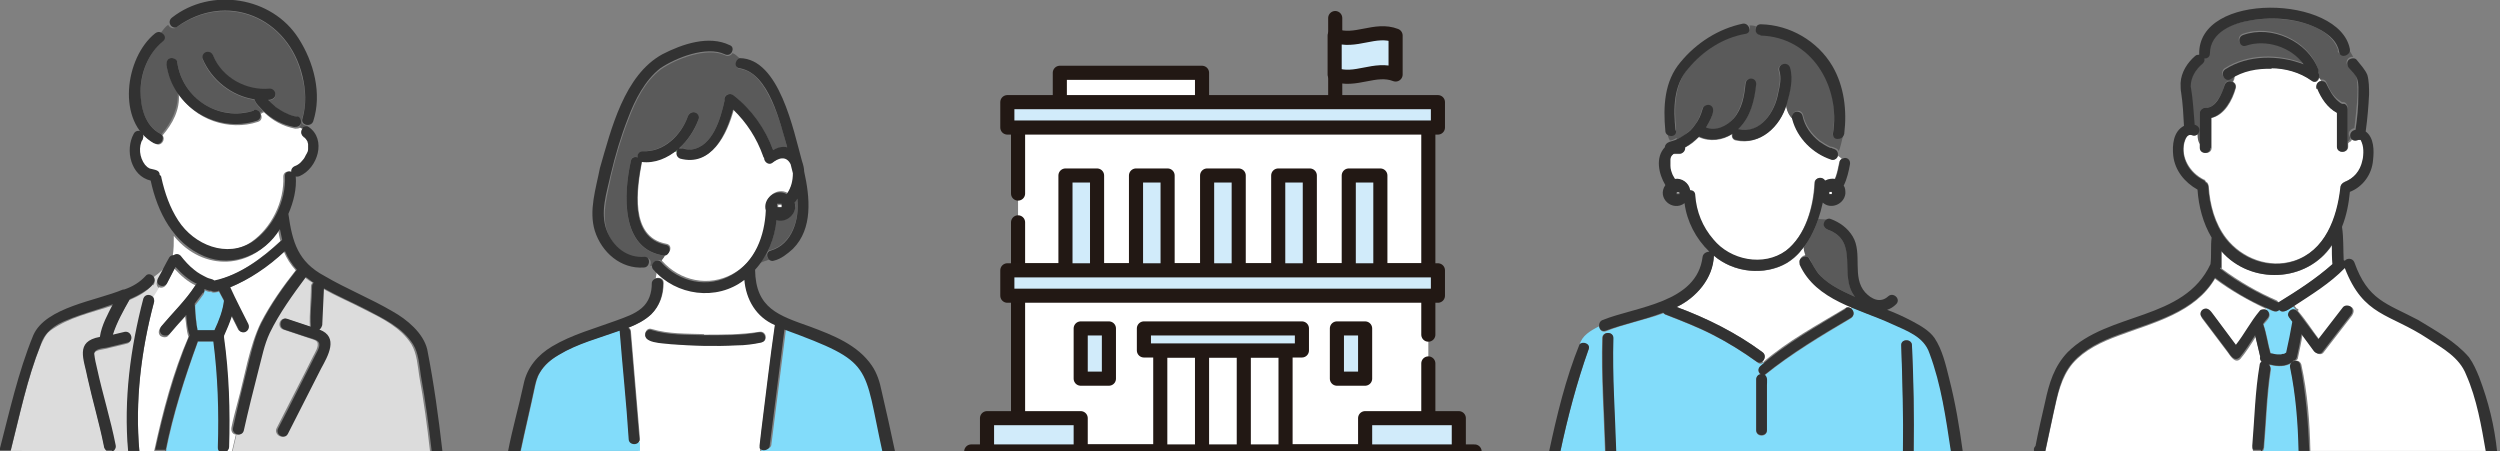 <?xml version="1.0" encoding="UTF-8"?>
<svg id="_レイヤー_1" data-name="レイヤー_1" xmlns="http://www.w3.org/2000/svg" version="1.1" viewBox="0 0 443 80">
  <rect x="0" y="0" width="443" height="80" fill="#808080" stroke="none"/>
  <!-- Generator: Adobe Illustrator 29.5.1, SVG Export Plug-In . SVG Version: 2.1.0 Build 141)  -->
  <defs>
    <style>
      .st0 {
        fill: #5a5a5a;
      }

      .st1 {
        stroke-dasharray: 104.9 5.1 32.2 0 0 0;
      }

      .st1, .st2, .st3, .st4, .st5 {
        fill: #fff;
      }

      .st1, .st6, .st7, .st3, .st4, .st8, .st5 {
        stroke-linecap: round;
        stroke-linejoin: round;
        stroke-width: 2.5px;
      }

      .st1, .st6, .st7, .st3, .st8 {
        stroke: #221814;
      }

      .st9 {
        fill: #82dcfa;
      }

      .st10 {
        fill: #6ec878;
      }

      .st11, .st8 {
        fill: none;
      }

      .st6, .st7 {
        fill: #d1ebfa;
      }

      .st6, .st3 {
        stroke-dasharray: 109.4 5.1 67 0 0 0;
      }

      .st4 {
        stroke-dasharray: 181.4 5.1 223 0 0 0;
      }

      .st4, .st5 {
        stroke: #211713;
      }

      .st12 {
        fill: #dcdcdc;
      }

      .st5 {
        stroke-dasharray: 84.1 5.1 223 0 0 0;
      }

      .st13 {
        fill: #323232;
      }
    </style>
  </defs>
  <g>
    <line class="st8" x1="236.6" y1="18.1" x2="236.6" y2="3.2"/>
    <path class="st7" d="M247.3,13.2c-3.6-1.4-7.2,1.4-10.8,0v-6.9c3.6,1.4,7.2-1.4,10.8,0v6.9Z"/>
    <rect class="st1" x="187.8" y="12.9" width="25.2" height="10.5"/>
    <rect class="st5" x="180.4" y="47.9" width="72.7" height="32.1"/>
    <rect class="st4" x="180.4" y="20.4" width="72.7" height="27.5"/>
    <rect class="st6" x="188.8" y="31.1" width="5.6" height="17.4"/>
    <rect class="st6" x="201.3" y="31.1" width="5.6" height="17.4"/>
    <rect class="st6" x="213.9" y="31.1" width="5.6" height="17.4"/>
    <rect class="st6" x="226.5" y="31.1" width="5.6" height="17.4"/>
    <rect class="st6" x="239" y="31.1" width="5.6" height="17.4"/>
    <rect class="st7" x="178.5" y="47.9" width="76.3" height="4.5"/>
    <rect class="st7" x="178.5" y="18.1" width="76.3" height="4.5"/>
    <line class="st8" x1="172.1" y1="80" x2="261.3" y2="80"/>
    <rect class="st3" x="205.6" y="62.1" width="22.2" height="17.9"/>
    <rect class="st3" x="213" y="62.1" width="7.4" height="17.9"/>
    <rect class="st6" x="202.7" y="58.2" width="28" height="3.9"/>
    <rect class="st6" x="191.5" y="58.2" width="5" height="8.9"/>
    <rect class="st6" x="236.9" y="58.2" width="5" height="8.9"/>
    <rect class="st6" x="174.9" y="74.1" width="16.6" height="5.9"/>
    <rect class="st6" x="241.9" y="74.1" width="16.6" height="5.9"/>
  </g>
  <g>
    <path class="st9" d="M34.8,56.8c0,.2,0,.4,0,.7,0,.4.1.8.2,1.2h3c.8-1.7,1.5-3.5,1.7-5.3-.3-.6-.6-1.2-.9-1.7-.5.1-1.1.3-1.4,0-.4.1-.8-.1-1.2-.3,0,.2,0,.5-.1.7-.5.7-1,1.4-1.5,2,0,.9,0,1.9.2,2.8Z"/>
    <path class="st2" d="M25,24.7c-.8,1.5-.6,3.3.4,4.6,0,.1.3.3.4.4.2.1.3.2.6.3.6.2,1.5.2,1.6,1.1.1.1.2.3.3.5.6,2.7,1.5,5.3,3,7.6,2.8,4.3,8.6,6.8,13.2,3.7,3.6-2.5,5.9-7.2,5.7-11.6,0-1.2,1.7-1.2,1.9,0,0,0,0,0,.1-.1-.5-.4-.5-1.3,0-1.6.7-.3,1.1-.6,1.6-1.2.2-.3.4-.6.6-1,.1-.3.2-.6.3-.9,0-.3,0-.6,0-.8,0-.2,0-.3-.1-.5,0-.2-.2-.3-.3-.5-.1-.1-.2-.2-.3-.3,0,0-.2-.2-.1,0-.5-.4-.7-1.1-.1-1.5-.2,0-.4-.2-.6-.3-.2.2-.6.2-.9.2-2.1-.4-4-1.4-5.5-2.9-.2,0-.4.2-.6.3.3.5.2,1.2-.5,1.4-5.1,1.7-11.2-.4-14-5,.2,2.9-1.1,5.3-2.9,7.4.6.7-.2,2-1.2,1.5-.9-.5-1.7-1.1-2.3-1.9,0,0-.1.1-.2.2.3.3.3.8.1,1.1Z"/>
    <path class="st0" d="M28.9,7.2c-2.6,2.2-3.9,5.6-4,8.9-.1,3,.9,6.3,3.7,7.7,1.8-2.1,3-4.6,2.9-7.4-.7-.9-3.1-5.7-1.3-6.1.5-.1,1.1.2,1.2.7.4,2.9,2,5.6,4.5,7.3,2.7,1.8,6,2.2,9.1,1.3.5-.2.9,0,1,.4.2-.1.4-.2.6-.3-.5-.6-1.3-1.2-1.5-2-4-.6-7.7-3.4-9.2-7.2-.2-.5.2-1.1.7-1.2.5-.1,1,.2,1.2.7,1.6,3.9,5.9,6.3,10,5.8.5,0,1,.5,1,1,0,.7-.7,1-1.3,1,.4.5.8.9,1.3,1.2,0,0,.1.1.1.1.6.4,1.3.8,1.9,1.1.6.2,1.2.4,1.9.6.7.1.9,1.3.3,1.7.2.1.4.2.6.3.3-.2.6-.3.9-.2,0,0,0-.2,0-.3-.6,0-1.3-.4-1-1.2.8-2.4.7-5.1,0-7.5-2.4-10.5-13.4-15.1-22.3-8.7-.4.3-1.2,0-1.4-.5-.5.3-.9.9-1.3,1.4.6.3.9,1,.3,1.5Z"/>
    <path class="st2" d="M31.7,45.5c.7.9,1.5,1.7,2.4,2.5.7.5,1.5,1,2.3,1.4.4.2.9.3,1.3.5,4.6-1.1,8.6-4,12-7.2-.2-.6-.3-1.3-.4-1.9-4.5,7.1-13.3,7.4-18.5,1,0,1.2,0,2.4-.2,3.6,0,0,0,0,0,0,.4-.2.9-.2,1.2.1Z"/>
    <path class="st12" d="M19,80c-.3-.1-.4-.5-.5-.8-.8-4.1-2-8.1-2.9-12.1-.5-3.2-2.3-6.4,2.2-7.2.3-2,1.4-3.9,2.3-5.8-3.8,1.3-7.9,2.1-11.2,4.5-.9.7-1.2,1.6-1.7,2.6-2.4,6-3.7,12.4-5.3,18.7"/>
    <path class="st12" d="M27.1,50.4c-1.1,1.3-2.6,2.1-4.2,2.8-1.2,2-2.4,4-3,6.3.7-.2,1.4-.3,2.1-.5,1.2-.3,1.7,1.6.5,1.9-1.2.3-2.5.6-3.7.9-.7.2-2.2.2-2.2,1.1,0,.8.3,1.7.5,2.6,1,4.6,2.3,9,3.3,13.6.1.5-.2.9-.6,1.1h3c-.8-9,.4-18.2,2.7-27,.2-.8,1.2-.8,1.7-.3.4-.6.8-1.2,1.1-1.8-.5-.2-.7-.9-.4-1.3.4-.7.8-1.4,1.1-2.2-.6.6-1.2,1.1-1.9,1.6.3.3.5.9,0,1.4Z"/>
    <path class="st2" d="M27.3,53.5c-2.3,8.6-3.4,17.6-2.6,26.5h2.6c1.5-6.9,3.3-13.9,6.1-20.3-.4-1.2-.4-2.4-.6-3.6-1,1.1-2.1,2.3-3,3.4-.3.4-1,.3-1.4,0-.4-.4-.3-1,0-1.4,2-2.4,4.3-4.5,6-7.2,0-.1.2-.2.3-.3-1.5-.7-2.7-1.8-3.8-3-.5,1-1,1.9-1.5,2.9-.2.4-.8.6-1.2.4-.3.6-.7,1.2-1.1,1.8.2.2.3.5.2.9Z"/>
    <path class="st9" d="M39,80c-.2-.2-.3-.5-.3-.8.2-6.2,0-12.5-.8-18.7h-2.8c-2.3,6.3-4.4,12.9-5.7,19.5h9.7Z"/>
    <path class="st2" d="M43.9,57.4c.6,1.1-1,2-1.7,1-.4-.8-.8-1.6-1.2-2.4-.4,1.2-.9,2.4-1.4,3.5,0,.1,0,.2,0,.3.9,6.4,1.1,12.9.9,19.4,0,.3-.1.6-.4.8h1l.7-3c-.5,0-.9-.5-.8-1.2.3-1.5.7-3,1.1-4.5,1.3-4.7,2-9.7,4.1-14.1,1.7-3.3,3.9-6.4,6.2-9.3-.9-1-1.6-2.1-2.1-3.3-2.9,2.6-6.1,4.9-9.7,6.4,1.1,2.2,2.2,4.3,3.2,6.5Z"/>
    <path class="st12" d="M51.2,80h25c-.5-4.5-1.1-8.9-1.9-13.3-.3-1.9-.4-4-1.4-5.7-1.9-3-5.2-4.6-8.2-6.1-2.5-1.3-5.1-2.4-7.6-3.8-.1,2.2-.2,4.3-.3,6.5,0,.3-.2.6-.5.8,3.5,1.3,1.6,4.7.3,6.9-1.9,3.9-3.9,7.8-5.9,11.6-.6,1.1-2.2.1-1.7-1,1.7-3.3,3.3-6.5,5-9.8.5-1,1-2,1.5-3,.3-.6,1.1-1.8.7-2.5-.2-.3-.6-.4-.9-.5-.6-.2-1.2-.4-1.8-.6-1.1-.4-2.2-.7-3.3-1.1-1.2-.4-.7-2.2.5-1.9,1.4.5,2.8.9,4.2,1.4-.1-2.4.2-4.8.2-7.1,0-.3.1-.5.3-.7-.5-.3-1-.6-1.4-1-2.4,3.1-4.8,6.4-6.4,9.9-1,2.1-1.4,4.4-2,6.6-.9,3.6-1.8,7.1-2.6,10.7-.1.6-.6.8-1.1.7l-.7,3h9.9Z"/>
    <path class="st13" d="M36.1,51.9c.1-.2.2-.4.1-.7.4.1.8.4,1.2.3.4.3,1,.2,1.4,0,.3.6.6,1.2.9,1.7-.2,1.8-.9,3.6-1.7,5.3h-3c0-.4-.2-.8-.2-1.2-.2-1.2-.2-2.3-.3-3.5.5-.7,1-1.3,1.5-2ZM24.7,80c-.8-8.9.3-17.9,2.6-26.5,0-.4,0-.7-.2-.9-.5-.5-1.4-.5-1.7.3-2.3,8.8-3.5,17.9-2.7,27h1.9ZM29.3,80c1.3-6.6,3.4-13.1,5.7-19.4,0,0,0,0,0-.1h2.8c.8,6.2,1,12.5.8,18.7,0,.3,0,.6.3.8h1.3c.2-.2.4-.5.4-.8.2-6.4,0-13-.9-19.4,0,0,0-.2,0-.3.5-1.1,1-2.3,1.4-3.5.4.8.8,1.6,1.2,2.4.7,1.1,2.2.2,1.7-1-1.1-2.2-2.2-4.3-3.2-6.5,1.7-.7,3.4-1.6,4.9-2.6,1.7-1.1,3.3-2.4,4.8-3.8.5,1.2,1.2,2.3,2.1,3.3-2.3,2.9-4.5,6-6.2,9.3-1.1,2.1-1.6,4.3-2.2,6.6-1,4-2,8-2.9,12.1-.3,1.2,1.6,1.7,1.9.5.8-3.6,1.7-7.2,2.6-10.7.6-2.2,1-4.5,2-6.6,1.7-3.5,4.1-6.8,6.4-9.9.5.3.9.7,1.4,1-.2.2-.3.4-.3.7,0,2.4-.4,4.8-.2,7.1-1.4-.5-2.8-.9-4.2-1.4-1.2-.4-1.7,1.5-.5,1.9,1.1.4,2.2.7,3.3,1.1,2.6.9,3.8.6,2.1,3.6-2.2,4.3-4.3,8.6-6.5,12.8-.6,1.1,1.1,2.1,1.7,1,2-3.9,3.9-7.7,5.9-11.6,1.2-2.2,3.2-5.6-.3-6.9.3-.2.4-.5.5-.8.1-2.2.2-4.3.3-6.5,2.5,1.4,5.1,2.5,7.6,3.8,3,1.6,6.3,3.1,8.2,6.1,1,1.6,1.1,3.8,1.4,5.7.8,4.4,1.4,8.9,1.9,13.3h1.9c-.7-6.1-1.5-12-2.7-18.1-.7-2.9-3.6-5.3-6.1-6.7-3.9-2.3-8.2-4-12.1-6.3-4.7-2.5-5.7-6-6.4-11,.9-2.1,1.5-4.4,1.3-6.7-.2-1.1-2-1.1-1.9,0,.2,4.4-2.1,9.1-5.7,11.6-4.6,3-10.4.6-13.2-3.7-1.5-2.3-2.4-4.9-3-7.6,0-.2-.1-.4-.3-.5,0-.9-.9-.9-1.6-1.1-.2,0-.4-.2-.6-.3,0,0-.3-.3-.4-.4-1-1.3-1.2-3.2-.4-4.6.2-.4.1-.8-.1-1.1-.4-.5-1.2-.4-1.5.2-1.6,2.9-.5,7.5,3,8.3,1.2,5.6,4,11.1,9.5,13.4,5,2.1,10.7-.3,13.4-4.8.1.6.3,1.3.4,1.9-3.4,3.2-7.4,6.2-12,7.2-.4-.3-.9-.3-1.3-.5-.8-.4-1.6-.8-2.3-1.4-.9-.7-1.7-1.6-2.4-2.5-.3-.3-.8-.4-1.2-.1-.3,0-.6.1-.8.4-.7,1.2-1.3,2.5-2,3.7-.3.5-.1,1.2.4,1.3.4.2,1,0,1.2-.4.5-1,1-1.9,1.5-2.9,1.1,1.2,2.3,2.3,3.8,3-.1,0-.3.2-.3.3-1.7,2.6-4,4.8-6,7.2-.3.4-.4,1,0,1.4.3.3,1,.4,1.4,0,1-1.2,2-2.3,3-3.4.1,1.2.2,2.5.6,3.6-2.7,6.4-4.6,13.4-6.1,20.3h2ZM19.9,80c.4-.2.7-.6.6-1.1-.9-4.6-2.3-9-3.3-13.6-.2-.8-.4-1.7-.5-2.6,0-.9,1.5-1,2.2-1.1,1.2-.3,2.5-.6,3.7-.9,1.2-.3.7-2.1-.5-1.9-.7.2-1.4.3-2.1.5.7-2.2,1.9-4.3,3-6.3,1.2-.5,5.6-2.6,4.1-4.1-.3-.3-.9-.5-1.3,0-1,1.1-2.3,1.9-3.8,2.4,0,0-.1,0-.2,0-4.7,2-13.7,3.1-15.9,8.1-2.7,6.6-4.2,13.5-6,20.4h2c1.6-6.3,2.9-12.7,5.3-18.7.7-2.3,2.6-3.6,4.7-4.4,2.6-1.1,5.4-1.8,8.1-2.8-.9,1.8-2,3.7-2.3,5.8-4.5.8-2.8,4-2.2,7.2.9,4.1,2.1,8.1,2.9,12.1,0,.3.2.7.5.8h.9Z"/>
    <path class="st13" d="M27.4,25.4c1.2.6,2-1.2,1-1.7-2.7-1.4-3.5-4.7-3.5-7.5,0-3.3,1.4-6.8,4-8.9.6-.5.3-1.2-.3-1.5-.3-.2-.7-.2-1.1.1-5.4,4.3-6.9,15.8-.2,19.5Z"/>
    <path class="st13" d="M45,19.6c-6.2,2-12.7-2.1-13.6-8.6,0-.5-.7-.8-1.2-.7-.6.1-.7.7-.7,1.2,1.1,7.4,8.8,12.2,16,9.9,1.2-.4.7-2.2-.5-1.9Z"/>
    <path class="st13" d="M31.3,4.8c8.8-6.4,19.8-1.8,22.3,8.7.6,2.5.7,5.1,0,7.5-.4,1.2,1.5,1.6,1.9.5,1.6-4.9.1-10.5-2.6-14.7-4.7-7.4-15.5-9.1-22.4-3.7-.4.3-.6.8-.3,1.3.2.4.9.7,1.3.3Z"/>
    <path class="st13" d="M52.7,20.7c-.6-.1-1.3-.3-1.9-.6-.7-.3-1.3-.7-1.9-1.1,0,0-.1,0-.1-.1-.5-.4-.9-.8-1.3-1.2.6,0,1.3-.3,1.3-1,0-.5-.4-1-1-1-4.1.4-8.4-1.9-10-5.8-.2-.5-.6-.8-1.2-.7-.5.1-.9.7-.7,1.2,1.6,3.8,5.2,6.6,9.2,7.2.2.8,1,1.4,1.5,2,1.5,1.5,3.4,2.5,5.5,2.9.3,0,.6,0,.9-.2.6-.4.4-1.5-.3-1.7Z"/>
    <path class="st13" d="M53.7,22.7c-.5.4-.4,1.2.1,1.5,0,0,0,0,0,0,.2.2.3.3.4.4.1.2.2.3.3.5,0,.2.1.3.1.5,0,.3,0,.5,0,.8,0,.3-.1.6-.3.9-.2.3-.3.7-.6,1-.5.6-.8.9-1.6,1.2-1.1.7-.2,2.2,1,1.7,3.2-1.4,4.8-6.5,1.6-8.7-.3-.2-.8-.1-1.1.1Z"/>
  </g>
  <g>
    <path class="st10" d="M120.1,26.5c-.2.2-.4.4-.7.5h.5c0-.2,0-.4.2-.5Z"/>
    <path class="st2" d="M117.3,46.2c3.2,3.6,8.3,4.7,12.6,2.3,4.1-2.3,5.8-6.9,6-11.4-.6-2.1,1.8-4,3.7-2.9.7-1.1,1.1-2.4,1.1-3.7-.1-.5-.2-1.1-.4-1.6-.7-1.7-2.1-1.1-3.3-.2-.6.4-1.5-.2-1.4-.9-.1-.1-.2-.2-.2-.4-1.1-3.1-3-5.9-5.3-8.2-1.2,4.6-4,10.3-9.4,8.7-.5-.1-.7-.6-.7-1h-.5c-1.6,1.1-3.6,1.9-5.7,1.6-.9,4.8-2.3,13.5,4.3,14.7,1.1.2.8,1.7-.2,1.9-.2.3-.4.6-.6.9,0,0,0,0,0,0Z"/>
    <path class="st2" d="M117.6,50.1c0,4.2-2.5,6.6-6.2,7.9.2.2.4.4.4.7.5,6.3,1.1,12.7,1.6,19,0,.3,0,.5-.3.7v1.6h21.6v-.8c0-.1,0-.3,0-.5.1-.9.2-1.8.3-2.6.8-6.2,1.5-12.4,2.4-18.7-3.3-1.5-5.2-4.5-5.4-8-4.6,3.7-11.6,2.9-15.6-1.3l-.2,1.2c.6-.2,1.4,0,1.4.8ZM124.8,59.3c3.2,0,6.5,0,9.7-.5.5-.1.9.1,1.1.5.2.5.1,1.2-.6,1.3-1.4.3-2.9.4-4.3.5-3.9.2-7.8.2-11.7-.2-1.3-.1-2.7-.2-4-.7-1.1-.4-.7-2.3.5-1.9,3,.9,6.2.8,9.2.9Z"/>
    <path class="st0" d="M136.6,44.3c3.8-1.1,5.1-5.7,4.7-9.2-.2.2-.3.5-.5.7,0,.3.2.6.1.9-.1,1.6-1.7,2.7-3.3,2.2-.3,2.8-1.2,5.5-2.9,7.7.6-.3,1.1-.4,1.6-.6-.6-.4-.7-1.5.2-1.7Z"/>
    <path class="st0" d="M117.2,46.2c.2-.3.5-.6.6-.9-7.9-.9-7.3-11-6-16.8.1-.7.7-.8,1.2-.6,0-.5.2-1.1.9-1.1,3.7.1,6.8-2.9,8-6.2.2-.5.6-.8,1.2-.7.5.1.8.7.7,1.2-.7,2-1.9,3.8-3.5,5.2.2-.1.4-.2.7,0,.5.1.9.2,1.5.2,3.8-.5,5.2-5.5,5.9-8.7-.2-1,.9-1.5,1.6-.9,3.2,2.6,5.5,5.9,7,9.7.8-.4,1.7-.6,2.5-.5-.9-3.4-1.9-6.8-3.6-9.8-1.1-1.9-2.5-3.8-4.8-4.1-1-.2-.8-1.5,0-1.8-.4-.4-.8-.8-1.3-1-.2.4-.8.7-1.3.4-3.2-1.5-8.7.6-11.4,2.5-2.8,2.1-4.5,5.6-5.7,8.8-1.3,3.3-2.3,6.7-3.1,10.1-.6,3.2-1.8,6.6-.7,9.8,1,2.9,3.6,5,6.8,4.7.9,0,1.1.8.8,1.4.2,0,.4,0,.6,0,0-.8.9-1.4,1.5-.8Z"/>
    <path class="st9" d="M111.5,77.7c-.4-6.4-1.1-12.8-1.6-19.2-3.6,1.3-7.5,2.3-10.8,4.3-1.3.8-2.6,1.8-3.4,3.2-.5.8-.7,1.7-.9,2.6-.8,3.8-1.7,7.5-2.5,11.3,7,0,14,0,21.1,0v-1.6c-.6.4-1.7.2-1.8-.7Z"/>
    <path class="st9" d="M135.2,80h21.5c-.9-3.8-1.6-7.7-2.5-11.5-1.9-6.6-9.4-7.9-14.9-10.3-.9,6.8-1.7,13.6-2.6,20.5,0,.9-1.4,1.2-1.8.5v.8h.4Z"/>
    <path class="st13" d="M114.3,45.5c-3.2.3-5.7-1.8-6.8-4.7-1.2-3.2,0-6.6.7-9.8.8-3.4,1.8-6.8,3.1-10.1,1.2-3.2,3-6.7,5.7-8.8,2.8-1.9,8.2-4,11.4-2.5.6.3,1.1,0,1.3-.4.2-.4.2-1-.4-1.2-3.7-1.8-8.4-.2-11.9,1.6-6.8,3.7-9.1,13.3-11.1,20.2-.7,3.6-2,7.5-.9,11.1,1.2,3.8,4.6,6.8,8.7,6.5,1.1,0,1.3-2,0-1.9Z"/>
    <path class="st13" d="M114.5,58.7c-1.1,2.2,3.1,2.1,4.4,2.3,3.9.3,7.8.4,11.7.2,1.4,0,2.9-.2,4.3-.5.7-.2.8-.8.6-1.3-.2-.4-.6-.6-1.1-.5-3.1.6-6.5.5-9.7.5-3.1-.1-6.3,0-9.2-.9-.4-.2-.8,0-1,.3Z"/>
    <path class="st13" d="M130.8,29.9"/>
    <path class="st2" d="M138,37s0,0,0,0c0,0,0,0,0,0,0,0,0,0,0,0Z"/>
    <path class="st2" d="M137.9,36.9s0,0,0,0c0,0,0,0,0,0,0,0,0,0,0,0Z"/>
    <path class="st2" d="M138.8,36.9s0,0,0,0c0,0,0,0,0,0Z"/>
    <path class="st2" d="M138.8,36s0,0,0,0c0,0,0,0,0,0,0,0,0,0,0,0Z"/>
    <path class="st2" d="M137.8,36.1s0,0,0,0c0,0,0,0,0,0,0,0,0,0,0,0Z"/>
    <path class="st2" d="M138.7,35.9s0,0,0,0c0,0,0,0,0,0,0,0,0,0,0,0Z"/>
    <path class="st2" d="M137.9,36.9s0,0,0,0c0,0,0,0,0,0,0,0,0,0,.1,0,0,0,.1,0,.2,0,0,0,.1,0,.2,0,0,0,.1,0,.2,0,0,0,0,0,.1,0,0,0,0,0,0,0,0,0,0,0,0,0,0,0,0,0,0-.1,0,0,0-.1,0-.2,0,0,0,0,0,0,0,0,0,0,0,0,0,0,0-.2,0-.2,0,0,0,0,0-.1,0,0,0,0,0,0,0,0,0,0,0,0,0,0,0,0-.1,0,0,0-.1,0-.2,0,0,0-.1,0-.2,0,0,0-.1,0-.2,0,0,0,0,0-.1,0,0,0,0,0,0,0,0,0,0,0,0,0,0,0,0,0,0,.1,0,0,0,.1,0,.2,0,0,0,.1,0,.2,0,0,0,.1,0,.2,0,0,0,0,0,.1Z"/>
    <path class="st2" d="M137.9,36s0,0,0,0c0,0,0,0,0,0,0,0,0,0,0,0Z"/>
    <path class="st2" d="M138.9,36.8s0,0,0,0c0,0,0,0,0,0,0,0,0,0,0,0Z"/>
    <path class="st13" d="M137.9,36.9s0,0,0,0c0,0,0,0,0,0,0,0,0,0,0,0,0,0,0,0,0,0Z"/>
    <path class="st13" d="M138.8,36s0,0,0,0c0,0,0,0,0,0,0,0,0,0,0,0,0,0,0,0,0,0Z"/>
    <path class="st13" d="M138.8,36.9s0,0,0,0c0,0,0,0,0,0,0,0,0,0,0,0,0,0,0,0,0,0Z"/>
    <path class="st13" d="M137.9,36s0,0,0,0c0,0,0,0,0,0,0,0,0,0,0,0,0,0,0,0,0,0Z"/>
    <path class="st13" d="M158.6,80c-.7-3.3-1.6-7.4-2.4-10.8-.3-1.5-.8-3.1-1.7-4.4-2.5-3.7-6.9-5.4-10.9-6.9-5.6-2-9.7-3.2-9.8-10.1,2.2-2.4,3.5-5.6,3.8-8.8,1.5.5,3.2-.7,3.3-2.2,0-.3,0-.7-.1-.9.2-.2.3-.4.5-.7.4,3.6-.9,8.1-4.7,9.2-.9.2-.8,1.3-.2,1.7.2.1.4.2.7.1,1.3-.3,2.4-1.2,3.4-2.1,3.6-3.6,3-9.2,2-13.7,0-.6-.2-1.3-.4-1.9-1.5-5.4-4-18.1-11-18.2-.9.3-1.1,1.7,0,1.8,5.2.9,7.1,9.6,8.4,14-.8-.2-1.7,0-2.5.5-1.4-3.8-3.8-7.2-7-9.7-.7-.6-1.8,0-1.6.9-.7,3.2-2.1,8.2-5.9,8.7-.5,0-.9,0-1.5-.2-.3,0-.5,0-.7,0,1.6-1.4,2.8-3.3,3.5-5.2.2-.5-.2-1.1-.7-1.2-.5-.1-1,.2-1.2.7-1.2,3.4-4.3,6.4-8,6.2-.7,0-1,.6-.9,1.1-.5-.2-1.1,0-1.2.6-1.3,5.8-1.9,15.8,6,16.8.9-.1,1.3-1.7.2-1.9-6.6-1.3-5.2-10-4.3-14.7,2.4.3,4.6-.7,6.4-2.2-.4.5-.3,1.3.4,1.6,5.5,1.5,8.2-4.2,9.4-8.7,2.4,2.3,4.2,5.1,5.3,8.2,0,.1.1.3.2.4,0,.7.8,1.3,1.4.9,1.1-.9,2.5-1.4,3.3.2.1.5.3,1.1.4,1.6,0,1.3-.3,2.6-1.1,3.7-1.9-1.1-4.3.8-3.7,2.9-.2,4.5-1.9,9.1-6,11.4-4.3,2.5-9.4,1.3-12.6-2.3-.9-.8-2.1.6-1.3,1.4,4,4.6,11.2,5.6,16.1,1.8.3,3.5,2.1,6.6,5.4,8-.9,6.2-1.6,12.4-2.4,18.7-.1.9-.2,1.8-.3,2.6,0,.2,0,.4,0,.5.4.7,1.8.4,1.8-.5.9-6.8,1.7-13.6,2.6-20.5,16,5.9,13.9,6,17.4,21.8h2ZM92.2,80c.8-3.8,1.7-7.5,2.5-11.3.2-.9.4-1.8.9-2.6.8-1.4,2-2.4,3.4-3.2,3.3-2,7.2-3,10.8-4.3.5,6.4,1.2,12.8,1.6,19.2,0,1.2,2,1.2,1.9,0-.5-6.3-1.1-12.7-1.6-19,0-.3-.2-.6-.4-.7,1.5-.6,2.9-1.3,4.1-2.4,1.5-1.5,2.1-3.5,2.1-5.5,0-.8-.8-1.1-1.4-.8-.3.1-.6.4-.6.8,0,1.7-.5,3.3-1.8,4.4-1.3,1.1-2.9,1.6-4.5,2.2-3.8,1.4-7.9,2.5-11.4,4.6-2.5,1.5-4.4,3.7-5,6.6-.9,4.2-2,7.9-2.8,12.1h2ZM137.7,36.4c0,0,0-.1,0-.2,0,0,0,0,0-.1,0,0,0,0,0,0,0,0,0,0,0,0,0,0,0,0,0,0,0,0,0,0,0,0,0,0,0,0,.1,0,0,0,.1,0,.2,0,0,0,.1,0,.2,0,0,0,.1,0,.2,0,0,0,0,0,.1,0,0,0,0,0,0,0,0,0,0,0,0,0,0,0,0,0,0,0,0,0,0,0,0,0,0,0,0,0,0,.1,0,0,0,.1,0,.2,0,0,0,0,0,0,0,0,0,0,0,0,0,0,0,.2,0,.2,0,0,0,0,0,.1,0,0,0,0,0,0,0,0,0,0,0,0,0,0,0,0,0,0,0,0,0,0,0,0,0,0,0,0-.1,0,0,0-.1,0-.2,0,0,0-.1,0-.2,0,0,0-.1,0-.2,0,0,0,0,0-.1,0,0,0,0,0,0,0,0,0,0,0,0,0,0,0,0,0,0,0,0,0,0,0,0,0,0,0,0,0,0-.1,0,0,0-.1,0-.2,0,0,0-.1,0-.2Z"/>
  </g>
  <g>
    <path class="st11" d="M320.5,45.7s0,0,0,0c0,0,0,0,0,0Z"/>
    <path class="st11" d="M319.5,45.5s0,0,0,0c0,0,0,0,0,0Z"/>
    <path class="st11" d="M319.2,45.9s0,0,0,0c0,0,0,0,0,0Z"/>
    <path class="st11" d="M319.8,45.5s0,0,0,0c0,0,0,0,0,0Z"/>
    <path class="st11" d="M320.2,45.5s0,0,0,0c0,0,0,0,0,0Z"/>
    <path class="st11" d="M319,46.1s0,0,0,0c0,0,0,0,0,0Z"/>
    <path class="st11" d="M318.9,44.7s0,0,.1-.1c0,0,0,0-.1.1Z"/>
    <path class="st11" d="M318.3,45.4s0,0,0,0c0,0,0,0,0,0Z"/>
    <path class="st11" d="M319,46.6s0,0,0,0c0,0,0,0,0,0Z"/>
    <path class="st11" d="M319,46.4s0,0,0,0c0,0,0,0,0,0Z"/>
    <path class="st11" d="M317.4,46.2c0,0,.1,0,.2-.1,0,0-.1,0-.2.1Z"/>
    <path class="st11" d="M319.3,45.7s0,0,0,0c0,0,0,0,0,0Z"/>
    <path class="st11" d="M320.4,45.6s0,0,0,0c0,0,0,0,0,0Z"/>
    <path class="st0" d="M320.8,42c-.4.7-.8,1.3-1.2,1.9,0,.6.2,1.1.3,1.5.3,0,.6.2.8.5.5,1.1,1.1,2.1,1.9,3,1.7,1.7,3.9,2.7,6.1,3.7-2.9-3.8.9-9.8-4.8-11.9-.8-.3-1-1.3-.2-1.8-.5,0-1-.1-1.5-.1-.4,1.1-.8,2.2-1.4,3.2Z"/>
    <path class="st2" d="M324.6,28.2c-3.3-1-6-3.7-6.9-7.1-.7-.7-1.1-1.6-1.2-2.5-1.1,3.9-4.7,7.2-8.9,6.3-.6-.1-.8-.7-.7-1.1-1.7,1.1-3.9,1.4-5.9.5-.7.8-1.5,1.4-2.5,1.9,0,.5-.4,1.1-.9,1.1-.2,0-.4,0-.6,0,0,0-.3,0-.4,0t0,0c0,0-.2,0-.2.1,0,0-.1.1-.2.2,0,.1-.1.2-.2.3,0,.2-.1.3-.1.5,0,.1,0,.8,0,1.1,0,.5.2,1.1.4,1.6.1.2.2.5.4.7,1.3-.2,2.6.7,2.7,2,.4,0,.8.4.9.9.1,2.9,1.2,5.6,3.2,7.8,3,3.7,8.9,5,12.9,2,3.5-2.7,4.9-7.8,5.1-12,0-1.1,1.5-1.2,1.8-.4.5-.3,1.2-.4,1.8-.3,0,0,0,0,0,0,.4-1,.6-2,.8-3,0-.3.3-.5.5-.6-.2-.2-.4-.4-.7-.6-.1.5-.7.8-1.2.7Z"/>
    <path class="st0" d="M297,24.8c.6-.3,1.2-.6,1.7-1,.6-.5,1.1-.9,1.5-1.5.7-.9,1.1-1.8,1.4-2.9.1-.5.7-.8,1.2-.7,1.6.5,0,3.1-.6,4,1.8.7,3.7-.3,4.9-1.6,1.4-1.7,1.9-3.9,2.1-6.1,0-1.3,1.9-1.3,1.9,0-.3,2.9-1,5.9-3.2,8,3.9.9,6.5-3,7.1-6.4.3-1.3.6-2.7.2-4-.4-1.2,1.5-1.7,1.9-.5.6,2.1,0,4.4-.6,6.5.1,1,.5,1.9,1.2,2.5-.6-1.3,1.3-2.1,1.8-.8.4,1.9,1.5,3.4,3,4.6.6.4,1.2.8,1.9,1.1,0,0,.2,0,.2,0,.5.2,1.1.3,1.2.8,0,0,0,0,0,0,.3-.4.6-2.1.8-2.8,0,0,0,0-.1,0-.5.7-1.9.6-1.7-.5.3-2.3.3-4.7-.2-6.9-1.4-5.9-6.5-10.4-12.6-10.5-.8,0-1.1-.9-.8-1.4-.4-.2-.8-.2-1.2-.2.2.5,0,1.1-.6,1.2-4,.8-7.4,3.1-10.1,6.1-2.6,3.1-2.7,7.2-2.3,11,0,.9-.9,1.1-1.5.7,0,.5.1.9.4,1.4.4,0,.7-.2,1.1-.4,0,0,.1,0,.2,0Z"/>
    <path class="st2" d="M319,44.6c-3.7,4.5-11.1,4.4-15.3.7-.2,4-3.1,7.5-6.6,9.1,5.4,2,10.6,4.6,15.2,8,.6.4.5,1.2,0,1.6,0,0,0,.1.1.2,4.4-3.8,9.6-6.6,14.6-9.6.4-.2.7-.2.9,0,0,0,.2-.1.3-.2-1.8-.8-3.6-1.6-5.2-2.8-1.8-1.2-3-2.9-4-4.9-.1-.3-.1-.5,0-.8.2-.4.5-.6.9-.7-.2-.5-.3-1-.3-1.5-.2.3-.4.5-.6.7Z"/>
    <path class="st9" d="M281.5,61.9c-2.1,5.9-3.7,12-5,18.1,3.6,0,4,0,7.9,0-.2-6.7-.7-13.4-.5-20.1,0-1.2,2-1.2,1.9,0-.2,6.7.3,13.4.5,20.1h50.9c.1-6.3,0-12.6-.3-18.8,0-1.2,1.9-1.2,1.9,0,.2,6.3.4,12.6.3,18.8h6.7c-.6-4.5-1.4-9.1-2.5-13.5-.6-2-1.1-4.5-2.5-6.1-3.6-2.9-8.3-4-12.5-5.9,0,0-.2.1-.3.2.5.3.7,1.2,0,1.7-5.2,3.1-10.6,6.3-15.3,10.1.5.4.3,1.3.4,1.9,0,2.6,0,5.2,0,7.9,0,1.2-1.9,1.2-1.9,0,0-.4,0-.8,0-1.1,0-2.6,0-5.2,0-7.9,0-.5.4-.8.8-.9-.4-.3-.6-.9-.1-1.4.2-.2.4-.4.7-.6,0,0,0-.1-.1-.2-.3.3-.7.4-1.1,0-2.5-1.8-5-3.4-7.8-4.8-2.7-1.4-5.6-2.5-8.4-3.6-.2,0-.3-.2-.4-.3-3.3,1.2-7,1.9-10.2,3.2-.7.3-1.2-.3-1.2-.9-1.6.8-3.1,1.7-3.5,3.3.6-.6,2-.1,1.6.9Z"/>
    <path class="st13" d="M339.1,80c.1-6.3,0-12.6-.3-18.8,0-1.2-2-1.2-1.9,0,.2,6.3.4,12.6.3,18.8h1.9Z"/>
    <path class="st13" d="M347.8,80c-.6-4.4-1.3-8.6-2.4-12.9-.6-2.4-1.2-5.1-2.6-7.2-.9-1.3-2.5-2.2-3.8-2.9-1.5-.8-3-1.5-4.6-2.1.6-.2,1.1-.5,1.6-1,.9-.9-.5-2.2-1.4-1.4-1.4,1.3-3,.5-4.1-.7-2.4-2.7-.4-6.9-2.2-9.9-.9-1.5-2.3-2.5-3.9-3.1-.5-.2-1.1.2-1.2.7-.2.5.2,1,.7,1.2,5.7,2.1,1.8,8.1,4.8,11.9-2.2-1-4.4-2-6.1-3.7-.9-.9-1.4-2.1-2.1-3.2-.4-.5-1.3-.2-1.6.4-.1.3,0,.6,0,.8,2.9,6.4,10.5,7.8,16.3,10.5,2.6,1.2,5.7,2.2,6.7,5.2,2.1,5.6,2.9,11.5,3.8,17.4h2Z"/>
    <path class="st13" d="M276.5,80c1.3-6.1,2.9-12.2,5-18.1.4-1-1-1.5-1.6-.9-2.5,6.2-4,12.5-5.4,19h2Z"/>
    <path class="st13" d="M286.4,80c-.2-6.7-.7-13.4-.5-20.1,0-1.2-1.9-1.2-1.9,0-.2,6.7.3,13.4.5,20.1h1.9Z"/>
    <path class="st13" d="M311.9,6.3c9.1.2,14.3,9,12.9,17.4,0,.7.4,1,1,.9.5,0,.9-.4,1-.9.5-4.1,0-8.4-2.1-12-2.6-4.4-7.5-7.3-12.7-7.4-.4,0-.7.2-.8.5-.3.6,0,1.4.8,1.4Z"/>
    <path class="st13" d="M296.9,23.1c-.4-3.8-.4-8,2.3-11,2.6-3.1,6.1-5.4,10.1-6.1.7-.1.8-.7.6-1.2-.2-.4-.6-.7-1.1-.6-4.3.9-8.2,3.4-11,6.8-2.9,3.4-3.1,7.9-2.7,12.2,0,1.1,2,1.3,1.9,0Z"/>
    <path class="st13" d="M325.1,26.4c-.2,0-.4-.1-.6-.2,0,0-.2,0-.2,0-.7-.3-1.3-.7-1.9-1.1-1.5-1.2-2.6-2.7-3-4.6-.1-.5-.7-.8-1.2-.7-.6.2-.8.9-.6,1.4.9,3.3,3.6,6,6.9,7.1,1.2.3,1.7-1.5.5-1.9Z"/>
    <path class="st2" d="M324.2,34.4s0,0,0,0c0,0,0,0,.1,0,0,0,0,0,.1,0,0,0,0,0,.1,0,0,0,0,0,.1,0,0,0,0,0,.1,0,0,0,0,0,0,0,0,0,0,0,0-.1,0,0,0,0,0-.1,0,0,0,0,0,0,0,0,0,0,0-.1,0,0,0,0,0-.1,0,0,0,0,0,0,0,0,0,0-.1,0,0,0,0,0-.1,0,0,0,0,0-.1,0,0,0,0,0-.1,0,0,0,0,0-.1,0,0,0,0,0,0,0,0,0,0,0,0,.1,0,0,0,0,0,0,0,0,0,0,0,.1,0,0,0,0,0,0,0,0,0,0,0,.1Z"/>
    <path class="st2" d="M297.6,34s0,0,0-.1c0,0,0,0,0,0,0,0,0,0-.1,0,0,0,0,0-.1,0,0,0,0,0-.1,0,0,0,0,0-.1,0,0,0,0,0-.1,0,0,0,0,0,0,0,0,0,0,0,0,.1,0,0,0,0,0,0,0,0,0,0,0,.1,0,0,0,0,0,0,0,0,0,0,0,.1,0,0,0,0,0,0,0,0,0,0,.1,0,0,0,0,0,.1,0,0,0,0,0,.1,0,0,0,0,0,.1,0,0,0,0,0,.1,0,0,0,0,0,0,0,0,0,0,0,0-.1,0,0,0,0,0-.1,0,0,0,0,0,0,0,0,0,0,0-.1Z"/>
    <path class="st13" d="M284.5,58.6c3.2-1.2,6.8-1.9,10.2-3.2.1.1.2.2.4.3,2.8,1.1,5.7,2.2,8.4,3.6,2.7,1.4,5.3,3,7.8,4.8,1,.7,2-1,1-1.7-4.6-3.4-9.8-6-15.2-8,3.5-1.7,6.5-5.1,6.6-9.1,3.5,3,8.9,3.6,12.9,1.3,3.7-2.3,5.5-6.6,6.4-10.7,1.4,1.3,3.8.3,4-1.6,0-.5,0-1-.3-1.4.6-1.2.9-2.6,1.1-3.7.2-.8-.5-1.5-1.3-1.1-.3.1-.5.3-.5.6-.2,1-.4,2.1-.8,3,0,0,0,0,0,0-.6-.1-1.2,0-1.8.3-.4-.8-1.8-.6-1.8.4-.2,4.2-1.6,9.3-5.1,12-4,2.9-9.9,1.7-12.9-2-1.9-2.2-3-4.9-3.2-7.8,0-.6-.4-.9-.9-.9-.2-1.3-1.5-2.2-2.7-2-.1-.2-.3-.5-.4-.7-.2-.5-.4-1-.4-1.6,0-.3,0-1,0-1.1,0-.2,0-.3.1-.5,0-.1.1-.2.2-.3,0,0,.1-.1.2-.2,0,0,.1,0,.2-.1t0,0c.1,0,.3,0,.4,0,.2,0,.4,0,.6,0,.6,0,1-.6.9-1.1.9-.5,1.7-1.2,2.5-1.9,1.9.9,4.1.6,5.9-.5-.1.5,0,1,.7,1.1,4.2,1,7.8-2.4,8.9-6.3.6-2.1,1.2-4.4.6-6.5-.4-1.2-2.2-.7-1.9.5.4,1.3.1,2.7-.2,4-.6,3.4-3.2,7.3-7.1,6.4,2.2-2.1,2.9-5.1,3.2-8,0-1.3-1.8-1.3-1.9,0-.2,2.1-.6,4.4-2.1,6.1-1.2,1.3-3.1,2.3-4.9,1.6.5-.9,2.2-3.5.6-4-.5-.1-1.1.2-1.2.7-.3,1.1-.7,2-1.4,2.9-.4.6-.9,1.1-1.5,1.5-.6.4-1.2.8-1.9,1.1-.7.3-1.8.3-1.9,1.3-1.7,1.8-1.1,4.7.1,6.7-1.6,2.3,1.3,4.8,3.4,3.2.4,3.2,2,6.3,4.4,8.6-.5,0-1.1.3-1.2.9-1,8.2-11.7,8.8-17.7,11.2-1.1.4-.7,2.3.5,1.9ZM324.1,34.1s0,0,0,0c0,0,0,0,0-.1,0,0,0,0,0,0,0,0,0,0,.1,0,0,0,0,0,.1,0,0,0,0,0,.1,0,0,0,0,0,.1,0,0,0,0,0,.1,0,0,0,0,0,0,0,0,0,0,0,0,.1,0,0,0,0,0,.1,0,0,0,0,0,0,0,0,0,0,0,.1,0,0,0,0,0,.1,0,0,0,0,0,0,0,0,0,0-.1,0,0,0,0,0-.1,0,0,0,0,0-.1,0,0,0,0,0-.1,0,0,0,0,0-.1,0,0,0,0,0,0,0,0,0,0,0,0-.1,0,0,0,0,0,0,0,0,0,0,0-.1ZM297.6,34.2s0,0,0,.1c0,0,0,0,0,.1,0,0,0,0,0,0,0,0,0,0-.1,0,0,0,0,0-.1,0,0,0,0,0-.1,0,0,0,0,0-.1,0,0,0,0,0-.1,0,0,0,0,0,0,0,0,0,0,0,0-.1,0,0,0,0,0,0,0,0,0,0,0-.1,0,0,0,0,0,0,0,0,0,0,0-.1,0,0,0,0,0,0,0,0,0,0,.1,0,0,0,0,0,.1,0,0,0,0,0,.1,0,0,0,0,0,.1,0,0,0,0,0,.1,0,0,0,0,0,0,0,0,0,0,0,0,.1,0,0,0,0,0,.1,0,0,0,0,0,0Z"/>
    <path class="st13" d="M327.1,54.7c-5.2,3.2-10.6,6.1-15.2,10.2-.5.5-.3,1.1.1,1.4-.4,0-.8.4-.8.9,0,2.6,0,5.2,0,7.9,0,.4,0,.8,0,1.1,0,1.2,1.9,1.2,1.9,0,0-2.6,0-5.2,0-7.9,0-.6.2-1.5-.4-1.9,4.7-3.8,10-7,15.3-10.1,1.1-.7,0-2.3-1-1.7Z"/>
  </g>
  <g>
    <path class="st12" d="M404.9,62.8s0,0,0,0c0,0,0,0,0,0Z"/>
    <path class="st12" d="M404.9,62.8s0,0,0,0c0,0,0,0,0,0,0,0,0,0,0,0Z"/>
    <path class="st2" d="M403.4,53.3c.2,0,.3.2.4.3,3.3-2,6.6-4.2,9.6-6.8,0-1.1,0-2.3-.1-3.4-4.5,6.7-14.4,7.1-19.6,1.1,0,1,0,2.1,0,3.1,3.1,2.3,6.4,4.2,9.9,5.7Z"/>
    <path class="st12" d="M406.3,64.2c0,0,.1,0,.2,0,0,0,0,0,0,0,0,0,0,.1-.2.2Z"/>
    <path class="st9" d="M401.9,55.2c.8.8-.3,1.7-.8,2.3.6,1.7.8,3.5,1.3,5.2.4,0,.8.1,1.2.2.2,0,.5,0,.7,0,.2,0,.3,0,.5-.1,0,0,0,0,0,0,.1,0,.3-.2.4-.2.4-1.8.8-3.6,1.1-5.5-.2-.3-.4-.5-.6-.8-.4-.6.2-1.6.9-1.4,0,0,0,0,0,0,0,0,.1,0,.2,0-.1-.2-.3-.4-.5-.6-.7.4-1.8,1.4-2.5.6-.6.7-1.5,0-2.2-.3-.1.1-.2.2-.3.3.2,0,.4.1.5.3Z"/>
    <path class="st2" d="M407.2,55.1c1.4,1.6,2.5,3.4,3.8,5.1,1.5-1.9,2.9-3.8,4.4-5.7.3-.4,1-.3,1.4,0,.4.4.3.9,0,1.4-1.7,2.2-3.4,4.4-5.1,6.6-.4.5-1.2.2-1.5-.2-.7-1-1.5-2-2.2-3-.2,1.4-.5,2.7-.8,4.1,0,.3-.3.5-.6.6,0,0,0,0,0,0,0,0,0,0,0,0,.5-.2,1,0,1.2.6,1.1,5,1.5,10.2,1.6,15.3h31.2c-.8-4.6-1.6-9.4-3.5-13.7-1.2-3-4.2-4.6-6.8-6.4-6.8-4.5-11.4-3.9-14.7-12.5-2.7,2.7-6,4.8-9.1,6.8t0,0c.2.2.3.4.5.6.1,0,.2,0,.3.2Z"/>
    <path class="st2" d="M362.4,80c12.3,0,24.6,0,36.9,0h0c-.1-.2-.2-.4-.1-.7.4-4.8.5-9.6,1.3-14.3,0-.3.2-.5.4-.6-.2-.2-.4-.6-.3-.9-.3-1.3-.6-2.5-.9-3.8-.8,1.3-1.7,2.7-2.7,3.9-.9.9-1.7-.4-2.2-1.1-1.5-2-3.1-4.1-4.6-6.1-.3-.4,0-1.1.3-1.3.9-.5,1.5.6,2,1.2,1.3,1.7,2.5,3.4,3.8,5.1,1.5-2,2.6-4.2,4.2-6,.2-.3.6-.3.9-.3,0-.1.2-.2.3-.3-3.2-1.5-6.4-3.3-9.2-5.4-3.6,6.1-11,7.8-17.1,10.1-3,1.1-6,2.5-8.1,4.9-2.1,2.5-2.7,5.7-3.4,8.8-.5,2.3-1,4.6-1.5,7Z"/>
    <path class="st9" d="M407.4,80c-.1-4.9-.5-10-1.5-14.8,0-.4,0-.7.3-.9-1.2.7-2.5.7-3.8.4,0,0,0,0,0,0,0,0,0,0,0,0-.1,0-.2,0-.3,0,.2.2.4.5.3.9-.7,4.6-.8,9.2-1.2,13.8,0,.3-.2.5-.4.7h6.7Z"/>
    <path class="st10" d="M399.4,80s0,0,0,0h0c0,0,0,0,.1,0Z"/>
    <path class="st0" d="M414.4,9.2c-1.7-6.8-16.2-7.3-20.9-3.6-1.3,1-2,2.3-2,3.9,0,.6-.5.9-1,.9.1.3,0,.6-.3.9-1.1,1-2.2,2.5-2.1,4,.3,2.3.5,4.5.7,6.8.9.2,1.2,1.2.4,1.8,0,.7.1,1.4.6,1.9,0-1.9,0-3.8,0-5.7,0-.5.4-1,1-1,.7,0,1.3-.3,1.7-.8.8-.9,1.4-2.1,1.7-3.3.2-.7.9-.8,1.4-.5.1-.3.3-.7.3-1.1-.3.1-.5.3-.7.4-1,.7-2-1-1-1.7,4.1-2.6,9.5-2.6,13.9-.9-2.1-3.1-6.7-4.5-10.2-3.3-1.2.4-1.7-1.4-.5-1.9,5-1.8,11.5,1.1,13.3,6.1,0,.2,0,.4,0,.6.2.3.2.6.1.9,0,.2.2.3.3.5.4-.1.9,0,1.1.4.5,1.2,1.1,2.4,2.2,3.2.2.1.4.3.6.4.1,0,.2,0,.3,0,.4,0,.7.6.7.9,0,2,0,4.1,0,6.1.3-.1.4-.4.5-.7-.6-.7-.2-1.5.7-1.7.3-2.9.8-6.1.4-9-.2-.7-1-1.4-1.5-2-.7-.7,0-1.8.9-1.6-.3-.5-.5-1-.9-1.4-.1,1-1.7,1.3-1.9.2Z"/>
    <path class="st2" d="M416.1,25.4c0,.2,0,.4,0,.6,0,1.2-2,1.2-1.9,0,0-2,0-4,0-6-1.7-.9-2.8-2.6-3.5-4.3-.3-.5,0-1.2.6-1.4-.1-.1-.2-.3-.3-.5-.2.6-.7,1-1.3.5-3.9-2.8-9.5-3-13.7-.9,0,.4-.1.8-.3,1.1.4.2.6.6.5,1.1-.6,2.2-2,4.8-4.3,5.3,0,1.8,0,3.5,0,5.3,0,1.2-1.9,1.2-1.9,0,0-.2,0-.3,0-.5-.5-.4-.6-1.2-.6-1.9-.2.2-.5.2-.8.1-.9-.4-1.3.6-1.5,1.3-.7,2.7,1,5.4,3.4,6.6.2,0,.3.2.4.4.3.1.4.4.5.8.2,3.3,1.1,6.6,3.1,9.2,2.8,3.6,7.6,5.4,12,4,5.6-1.8,7.7-7.6,8.3-13,0-.5.3-.8.7-1,1.8-.7,2.9-1.9,3.2-3.8.2-1.2.3-2.7-.3-3.7,0,0,0,0,0,0,0,0-.2,0-.3,0,0,0-.2,0-.1,0-.4.2-.9.2-1.2-.2,0,.3-.2.6-.5.7Z"/>
    <path class="st13" d="M391.8,26.2c0-1.8,0-3.5,0-5.3,2.3-.6,3.7-3.2,4.3-5.3.3-1.2-1.5-1.7-1.9-.5-.5,1.5-1.5,4.1-3.4,4-.5,0-1,.4-1,1,0,2,0,4.1,0,6.1,0,1.2,1.9,1.2,1.9,0Z"/>
    <path class="st13" d="M410.6,15.7c.7,1.7,1.8,3.4,3.5,4.3,0,2,0,4,0,6,0,1.2,1.9,1.2,1.9,0,0-.2,0-.4,0-.6,0-2,0-4.1,0-6.1,0-.4-.3-.9-.7-.9-.1,0-.2,0-.3,0-.2-.1-.4-.2-.6-.4-1-.8-1.6-2-2.2-3.2-.2-.4-.7-.5-1.1-.4-.6.2-.8.9-.6,1.4Z"/>
    <path class="st13" d="M393.6,47.5c0-1,0-2,0-3,5.2,6,15.2,5.6,19.6-1.1,0,1.1,0,2.3.1,3.4-2.9,2.6-6.2,4.7-9.6,6.8-3.6-1.7-7.1-3.5-10.3-6,0,0,0-.1,0-.2ZM362.4,80c.5-2.3,1-4.7,1.5-7,.7-3.1,1.2-6.3,3.4-8.8,2.1-2.4,5.1-3.8,8.1-4.9,6.2-2.3,13.6-4,17.1-10.1,2.8,2.1,5.9,4,9.2,5.4.7.2,1.6,1,2.2.3.7.8,1.8-.2,2.5-.6t0,0c3.2-2.1,6.5-4.1,9.1-6.8,3.3,8.6,7.9,8,14.7,12.5,2.6,1.7,5.6,3.3,6.8,6.4,1.9,4.3,2.7,9.1,3.5,13.7h2c-.5-4.7-1.5-8.8-3.2-13.3-.5-1.2-1-2.4-1.8-3.5-2.4-2.8-5.9-4.7-9-6.6-5.7-3-8.9-3.5-11.3-10.2-.3-.8-1.3-.8-1.7-.3,0,0,0,0-.2-.1-.1-1.9,0-4-.3-5.9.8-2,1.2-4.1,1.4-6.2,2.3-.9,3.9-3.1,4.1-5.6.2-1.7.2-4-1.3-5.1.3-2.2.5-4.4.6-6.6,0-1.1,0-2.3-.3-3.4-.4-1-1.2-1.8-1.9-2.7-.3-.4-1-.3-1.4,0-.4.4-.3,1,0,1.4.5.6,1.3,1.3,1.5,2,.3.9.2,2,.2,3,0,2-.2,4-.5,6-1.6.3-1,2.5.5,1.8,0,0,0,0,.1,0,0,0,.2,0,.3,0,0,0,0,0,0,0,.6,1.1.6,2.5.3,3.7-.4,1.8-1.5,3.1-3.2,3.8-.4.2-.7.5-.7,1-.6,5.3-2.7,11.2-8.3,13-4.4,1.4-9.2-.4-12-4-2-2.6-2.9-6-3.1-9.2,0-.4-.2-.6-.5-.8,0-.1-.2-.3-.4-.4-2.4-1.2-4-3.8-3.4-6.6.2-.7.6-1.7,1.5-1.3.5.2,1.1-.2,1.2-.7.2-.6-.3-1.1-.8-1.2-.2-2.3-.3-4.5-.7-6.8,0-1.6.9-3,2.1-4,.3-.3.4-.6.3-.9.5,0,1-.3,1-.9,0-3.8,4.1-5.4,7.3-5.9,4-.7,8.7-.3,12.3,1.7,1.6.9,3,2.1,3.3,3.9.2,1.3,2.1.6,1.9-.5-1.8-9.6-27.1-10.3-26.7,1-.2,0-.5,0-.7.2-1.4,1.2-2.5,2.9-2.6,4.8,0,.5,0,1.3.1,1.7.3,2,.4,3.9.5,5.9-1.9,1-2.1,3.4-1.9,5.3.3,2.6,2,4.7,4.3,6,.2,3,1,6,2.5,8.5-.2,1.5,0,3.1-.2,4.7-4.7,10.1-18.1,8.4-25.3,15.6-2.4,2.5-3.3,5.5-4,8.8-.6,2.6-1.2,5.2-1.7,7.8-.3.3-.4.7-.2,1.1h2ZM400.7,80c.2-.2.3-.4.4-.7.4-4.6.5-9.2,1.2-13.8,0-.4,0-.7-.3-.9.1,0,.2,0,.3,0,0,0,0,0,0,0,0,0,0,0,0,0,1.3.3,2.6.4,3.8-.4-.2.2-.4.5-.3.9,1,4.8,1.4,9.9,1.5,14.8h1.9c-.2-5.1-.6-10.3-1.6-15.3-.2-.7-.9-.8-1.4-.5,0,0,.1-.1.2-.2.3,0,.5-.3.6-.6.3-1.4.6-2.7.8-4.1.7,1,1.5,2,2.2,3,.3.4,1.1.7,1.5.2,1.7-2.2,3.4-4.4,5.1-6.6.3-.4.4-1,0-1.4-.3-.3-1-.4-1.4,0-1.5,1.9-2.9,3.8-4.4,5.7-1.2-1.6-2.4-3.2-3.6-4.8-.2-.2-.4-.4-.7-.5,0,0,0,0,0,0-.7-.1-1.4.8-.9,1.4.2.3.4.5.6.8-.3,1.8-.7,3.7-1.1,5.5-.1,0-.3.2-.4.2,0,0,0,0,0,0,0,0,0,0,0,0,0,0,0,0,0,0-.2,0-.3,0-.5.1-.2,0-.5,0-.7,0-.4,0-.8-.2-1.2-.2-.5-1.7-.7-3.5-1.3-5.2.2-.3.5-.7.8-1,.5-.5.3-1.5-.5-1.6-.3,0-.7,0-.9.3-1.6,1.9-2.7,4.1-4.2,6-1.3-1.7-2.5-3.4-3.8-5.1-.5-.6-1-1.7-2-1.2-.4.2-.7.9-.3,1.3,1.5,2,3.1,4.1,4.6,6.1.5.7,1.2,2,2.2,1.1,1-1.2,1.8-2.5,2.7-3.9.3,1.3.6,2.5.9,3.8-.1.3,0,.7.3.9-.2,0-.4.3-.4.6-.8,4.7-.9,9.5-1.3,14.3,0,.3,0,.5.2.7h1.3Z"/>
    <path class="st13" d="M404.9,62.8s0,0,0,0c0,0,0,0,0,0,0,0,0,0,0,0Z"/>
    <path class="st13" d="M402.4,12.1c2.5,0,5.1.7,7.2,2.2.9.7,1.7-.7,1.2-1.4,0-.2,0-.4,0-.6-1.9-5-8.3-7.9-13.3-6.1-1.2.4-.7,2.3.5,1.9,3.5-1.2,8,.2,10.2,3.3-4.4-1.7-9.9-1.7-13.9.9-1,.7,0,2.4,1,1.7,2.1-1.4,4.7-1.9,7.3-1.8Z"/>
  </g>
</svg>